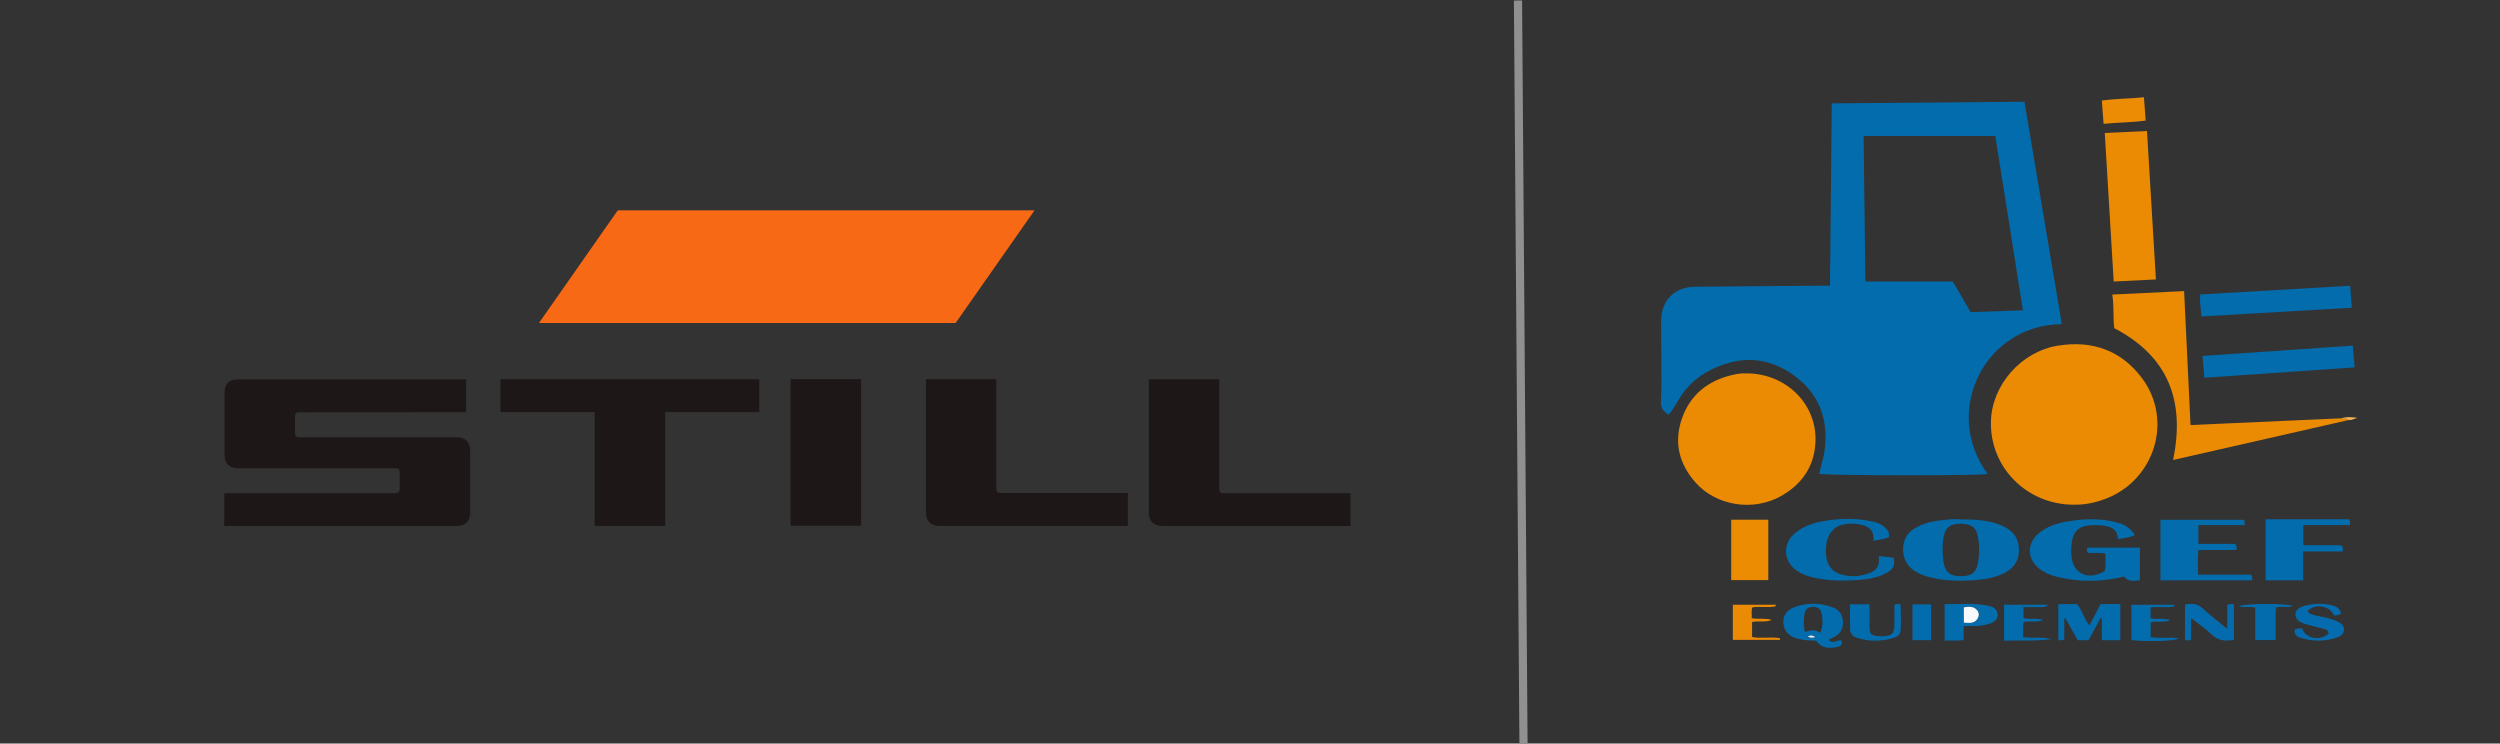 <?xml version="1.0" encoding="UTF-8"?><svg id="final" xmlns="http://www.w3.org/2000/svg" viewBox="0 0 229.74 68.33"><rect x="0" y="0" width="229.74" height="68.33" fill="#333333" stroke="none"/><defs><style>.cls-1{fill:#f86915;}.cls-2{fill:#f7fafc;}.cls-3{fill:#046cae;}.cls-4{fill:#036cad;}.cls-5{fill:#eb8b03;}.cls-6{fill:#eb8c04;}.cls-7{fill:#eb8c03;}.cls-8{fill:#f2b35a;}.cls-9{fill:#e4eff6;}.cls-10{fill:#1d1718;}.cls-11{fill:none;stroke:#909090;stroke-linecap:square;stroke-linejoin:round;stroke-width:.75px;}</style></defs><g id="STILL"><polygon class="cls-10" points="45.99 34.85 69.78 34.85 69.78 37.87 61.13 37.87 61.13 48.33 54.65 48.33 54.65 37.87 45.99 37.87 45.99 34.85"/><path class="cls-10" d="M85.08,34.84h6.48v10.09c0,.25,.12,.37,.38,.37h11.7v3.03h-17.3c-.82,0-1.25-.44-1.25-1.26v-12.23Z"/><rect class="cls-10" x="72.65" y="34.84" width="6.48" height="13.48"/><path class="cls-10" d="M20.63,36.11c0-.82,.44-1.25,1.25-1.25h20.96v3.01l-15.36,.02c-.25,0-.37,.13-.37,.38v1.54c0,.25,.13,.37,.37,.37h14.48c.81,0,1.25,.43,1.25,1.25v5.66c0,.82-.43,1.25-1.25,1.25H20.61v-3.02h15.75c.24,0,.37-.13,.37-.38v-1.54c0-.24-.12-.37-.37-.37h-14.48c-.82,0-1.25-.44-1.25-1.25v-5.66Z"/><path class="cls-10" d="M105.57,34.85h6.48v10.09c0,.25,.12,.38,.38,.38h11.68v3.02h-17.29c-.82,0-1.25-.44-1.25-1.25v-12.23Z"/><polygon class="cls-1" points="56.77 19.33 95.07 19.33 87.82 29.68 49.53 29.68 56.77 19.33"/></g><line class="cls-11" x1="139.5" y1=".42" x2="140" y2="67.92"/><g><path class="cls-4" d="M153.33,38.12c-.41-.3-.73-.59-.7-1.14,.12-2.5,0-5,.02-7.51,.01-1.85,1.24-3.1,3.1-3.12,4.02-.04,8.05-.06,12.07-.1,.09,0,.18,0,.35,0l.16-16.75,17.71-.15c1.14,6.82,2.29,13.62,3.43,20.44-7.04,.04-11.05,7.98-6.82,13.76-.49,.17-13.83,.17-15.47,0,.14-.71,.39-1.4,.49-2.12,.4-2.92-.52-5.33-2.94-7.02-2.42-1.7-5.01-1.71-7.61-.37-1.2,.62-2.16,1.49-2.84,2.67-.28,.48-.55,.96-.95,1.41Zm17.93-25.63l.16,13.38h8.04l1.63,2.81,4.81-.16-2.54-16.03h-12.1Z"/><path class="cls-5" d="M190.58,46.38c-4.33,0-7.73-3.43-7.62-7.66,.08-3.35,2.79-6.42,6.17-6.96,3.16-.5,5.82,.44,7.74,3.03,2.85,3.85,1.12,9.37-3.41,11.06-.93,.35-1.88,.55-2.88,.53Z"/><path class="cls-5" d="M160.5,34.31c3.67,.01,6.52,2.87,6.33,6.36-.11,2.2-1.24,3.83-3.15,4.91-2.56,1.45-5.96,.91-7.86-1.23-1.52-1.71-2.01-3.68-1.27-5.85,.75-2.2,2.38-3.51,4.63-4.04,.46-.11,.92-.18,1.31-.14Z"/><path class="cls-5" d="M215.83,38.6c-5.37,1.22-10.74,2.45-16.13,3.67,1.09-5.32-.34-9.46-5.4-12.11-.14-.93-.01-1.98-.19-3.09l6.6-.32c.2,4.14,.39,8.2,.59,12.31,4.67-.21,9.26-.41,13.85-.62,.22,.1,.5-.09,.69,.15Z"/><path class="cls-5" d="M193.42,12.22l3.88-.18,.82,13.64-3.88,.19c-.27-4.54-.54-9.05-.82-13.65Z"/><path class="cls-4" d="M180.27,47.74c1.23-.02,2.46,.06,3.62,.53,.9,.37,1.54,.97,1.63,2.01,.09,1.11-.37,1.9-1.35,2.39-.81,.41-1.69,.56-2.58,.63-1.38,.11-2.77,.1-4.13-.22-.5-.12-.98-.28-1.43-.56-.82-.5-1.18-1.23-1.14-2.19,.04-.9,.51-1.5,1.28-1.9,.97-.51,2.04-.62,3.11-.71,.33-.03,.67,0,1,0Zm-1.74,2.8c-.02,.45,.02,.89,.12,1.33,.17,.76,.61,1.08,1.53,1.08,.93,0,1.39-.29,1.55-1.05,.2-.91,.19-1.82,0-2.72-.16-.75-.63-1.05-1.56-1.05-.92,0-1.36,.32-1.53,1.08-.1,.44-.14,.88-.12,1.33Z"/><path class="cls-4" d="M196.19,49.18c-.49,.23-1,.24-1.54,.37-.08-1.06-.84-1.22-1.66-1.28-2.05-.13-2.68,.47-2.65,2.52v.07c.04,1.8,1.47,2.57,3.07,1.63,.14-.51,.06-1.04,.06-1.6-.53-.17-1.07,0-1.59-.1-.16-.12-.09-.28-.07-.47h4.84v3c-.51,.05-1.05,.21-1.43-.34-2.12,.5-4.22,.55-6.32-.01-.52-.14-1.01-.35-1.45-.67-1.19-.89-1.23-2.37-.08-3.31,.73-.59,1.59-.89,2.5-1.05,1.55-.28,3.11-.34,4.65,.07,.68,.18,1.29,.49,1.66,1.18Z"/><path class="cls-4" d="M215.97,26.26l.15,2.02c-4.63,.27-9.2,.53-13.81,.8-.07-.69-.17-1.32-.13-2.02l13.79-.8Z"/><path class="cls-4" d="M202.57,34.71l-.17-2,13.81-.95,.17,2-13.81,.95Z"/><path class="cls-4" d="M202,52.81h4.85c.19,.18,.1,.34,.13,.52h-8.44v-5.56h7.64c.15,.09,.05,.26,.09,.48h-4.25v1.73h3.35c.24,.18,.17,.34,.15,.56h-3.49c-.09,.78-.05,1.51-.03,2.28Z"/><path class="cls-4" d="M173.57,49.38c-.43,.17-.89,.22-1.39,.32-.05-.4,0-.81-.34-1.11-.36-.31-.8-.38-1.25-.44-.26-.03-.54-.04-.8-.01-.24,.02-.49,.07-.72,.15-.89,.33-1.36,1.32-1.27,2.64,.07,1.02,.56,1.65,1.5,1.89,.78,.2,1.55,.17,2.31-.09,.9-.31,1.13-.67,1.04-1.63l1.37,.15c.13,.7,0,1.01-.58,1.35-.83,.49-1.77,.63-2.7,.7-1.36,.1-2.73,.08-4.07-.22-.48-.11-.94-.26-1.37-.52-1.47-.87-1.58-2.64-.22-3.67,.69-.52,1.49-.81,2.33-.97,1.6-.31,3.19-.34,4.79,.04,.35,.08,.68,.22,.96,.45,.28,.24,.5,.51,.42,.94Z"/><path class="cls-4" d="M211.67,48.26v1.85h3.46c.26,.19,.13,.36,.18,.57h-3.66v2.65h-3.45v-5.61h7.64c.19,.15,.11,.31,.11,.53h-4.28Z"/><path class="cls-7" d="M159.09,47.76h3.41v5.55h-3.41v-5.55Z"/><path class="cls-4" d="M194.83,58.83h-1.68v-1.99l-.12-.04-1.1,2.03h-1l-1.13-2.02-.1,.04v1.89c-.19,.15-.35,.13-.55,.05v-3.27h1.73c.46,.56,.62,1.33,1.13,1.95l1.03-1.96h1.81v3.31Z"/><path class="cls-4" d="M168.05,58.79c.39,.5,.81-.09,1.21,.09,.07,.34-.11,.49-.39,.56-.76,.18-1.46,.16-1.98-.57-.53,0-1.06-.03-1.58-.15-.64-.15-1.18-.44-1.37-1.12-.21-.74,.11-1.47,.84-1.76,1.22-.48,2.48-.48,3.71,0,.57,.23,.84,.72,.87,1.32,.03,.59-.22,1.04-.73,1.33-.17,.1-.35,.18-.57,.29Zm-.77-.64c.26-.63,.23-1.17,.13-1.73-.08-.45-.34-.64-.78-.65-.45,0-.72,.2-.8,.63-.1,.54-.12,1.09,.05,1.69,.47-.2,.92-.26,1.39,.06Zm-.46,.4q-.35-.27-.68-.06c.21,.17,.44,.13,.68,.06Z"/><path class="cls-4" d="M180.45,57.52v1.29c-.59,.11-1.15,.02-1.75,.06v-3.36c1.34,.05,2.72-.15,4.08,.17,.4,.09,.76,.3,.8,.79,.03,.39-.24,.68-.8,.86-.73,.23-1.49,.21-2.33,.2Zm.02-.3c.52,.05,.98,.1,1.26-.37,.14-.24,.16-.53-.03-.76-.33-.4-.77-.35-1.23-.28v1.41Z"/><path class="cls-3" d="M201.35,56.79v1.97c-.2,.15-.37,.08-.56,.06v-3.26c.59-.12,1.13-.12,1.64,.36,.68,.64,1.43,1.2,2.25,1.87v-2.18c.24-.16,.41-.1,.61-.07v3.25c-.81,.18-1.49,.07-2.1-.52-.52-.51-1.14-.92-1.84-1.48Z"/><path class="cls-6" d="M197.02,8.94l.16,2.14c-1.31,.18-2.57,.17-3.87,.3l-.16-2.14c1.31-.18,2.57-.17,3.87-.3Z"/><path class="cls-4" d="M170.02,55.53h1.78c0,.69,0,1.37,0,2.05,0,.69,.16,.85,.86,.88,.18,0,.36,.01,.54,0,.68-.06,.89-.29,.89-.98,0-.62,0-1.25,0-1.85,.16-.21,.34-.08,.55-.13,.07,.84,.05,1.64,.02,2.43-.02,.39-.32,.59-.65,.69-1.11,.34-2.23,.35-3.35,0-.39-.13-.65-.38-.65-.83,0-.73,0-1.47,0-2.26Z"/><path class="cls-3" d="M210.89,57.84c.22-.08,.43-.12,.66-.09,.33,.93,1.59,1.19,2.43,.49,.01-.37-.3-.41-.54-.48-.49-.14-1-.23-1.49-.39-.46-.15-.98-.3-1.01-.92-.02-.41,.41-.7,1.14-.85,.73-.15,1.46-.16,2.18,.02,.43,.1,.79,.28,.88,.79-.22,.09-.43,.16-.65,.15-.39-.91-1.75-1.15-2.44-.4,.18,.29,.49,.34,.79,.41,.63,.15,1.27,.22,1.87,.5,.35,.16,.72,.35,.7,.8-.02,.44-.38,.63-.76,.75-1.05,.34-2.11,.32-3.16,.02-.38-.11-.71-.31-.61-.81Z"/><path class="cls-5" d="M163.56,58.8h-4.32v-3.23h3.94v.14c-.69,.17-1.41-.01-2.14,.1-.13,.32-.03,.64-.07,1,.64,.11,1.26-.03,1.85,.16-.58,.25-1.2,.06-1.81,.19v1.38c.84,.16,1.71-.04,2.56,.11v.16Z"/><path class="cls-4" d="M187.77,56.98c-.57,.23-1.17,.08-1.78,.17-.14,.45-.03,.91-.07,1.4,.89,.12,1.75-.04,2.59,.18-1.43,.21-2.87,.09-4.34,.15v-3.31h4.07c-.41,.34-.79,.19-1.13,.21-.37,.03-.75,0-1.16,0v1.01c.58,.18,1.21-.04,1.81,.19Z"/><path class="cls-4" d="M197.63,55.81v1.01c.61,.11,1.23-.04,1.82,.16-.57,.27-1.2,.06-1.81,.2v1.37c.84,.16,1.71-.04,2.59,.11-.35,.25-2.54,.33-4.36,.17v-3.25h3.94v.15c-.69,.14-1.42,0-2.18,.08Z"/><path class="cls-4" d="M207.24,55.83c-.57-.12-1.04,.03-1.51-.12,.37-.25,4.23-.29,5-.03-.57,.18-1.06,.04-1.55,.13-.11,.49-.03,1-.05,1.5-.01,.49,0,.98,0,1.51h-1.88v-2.99Z"/><path class="cls-4" d="M175.75,55.54h1.71v3.29h-1.71v-3.29Z"/><path class="cls-8" d="M215.83,38.6c-.19-.24-.47-.05-.69-.15,.49-.18,.99-.12,1.5-.05-.28,.06-.52,.24-.82,.2Z"/><path class="cls-9" d="M166.82,58.55c-.24,.07-.46,.1-.68-.06q.33-.21,.68,.06Z"/><path class="cls-2" d="M180.47,57.22v-1.41c.47-.07,.91-.12,1.23,.28,.19,.23,.17,.52,.03,.76-.28,.46-.74,.41-1.26,.37Z"/></g></svg>